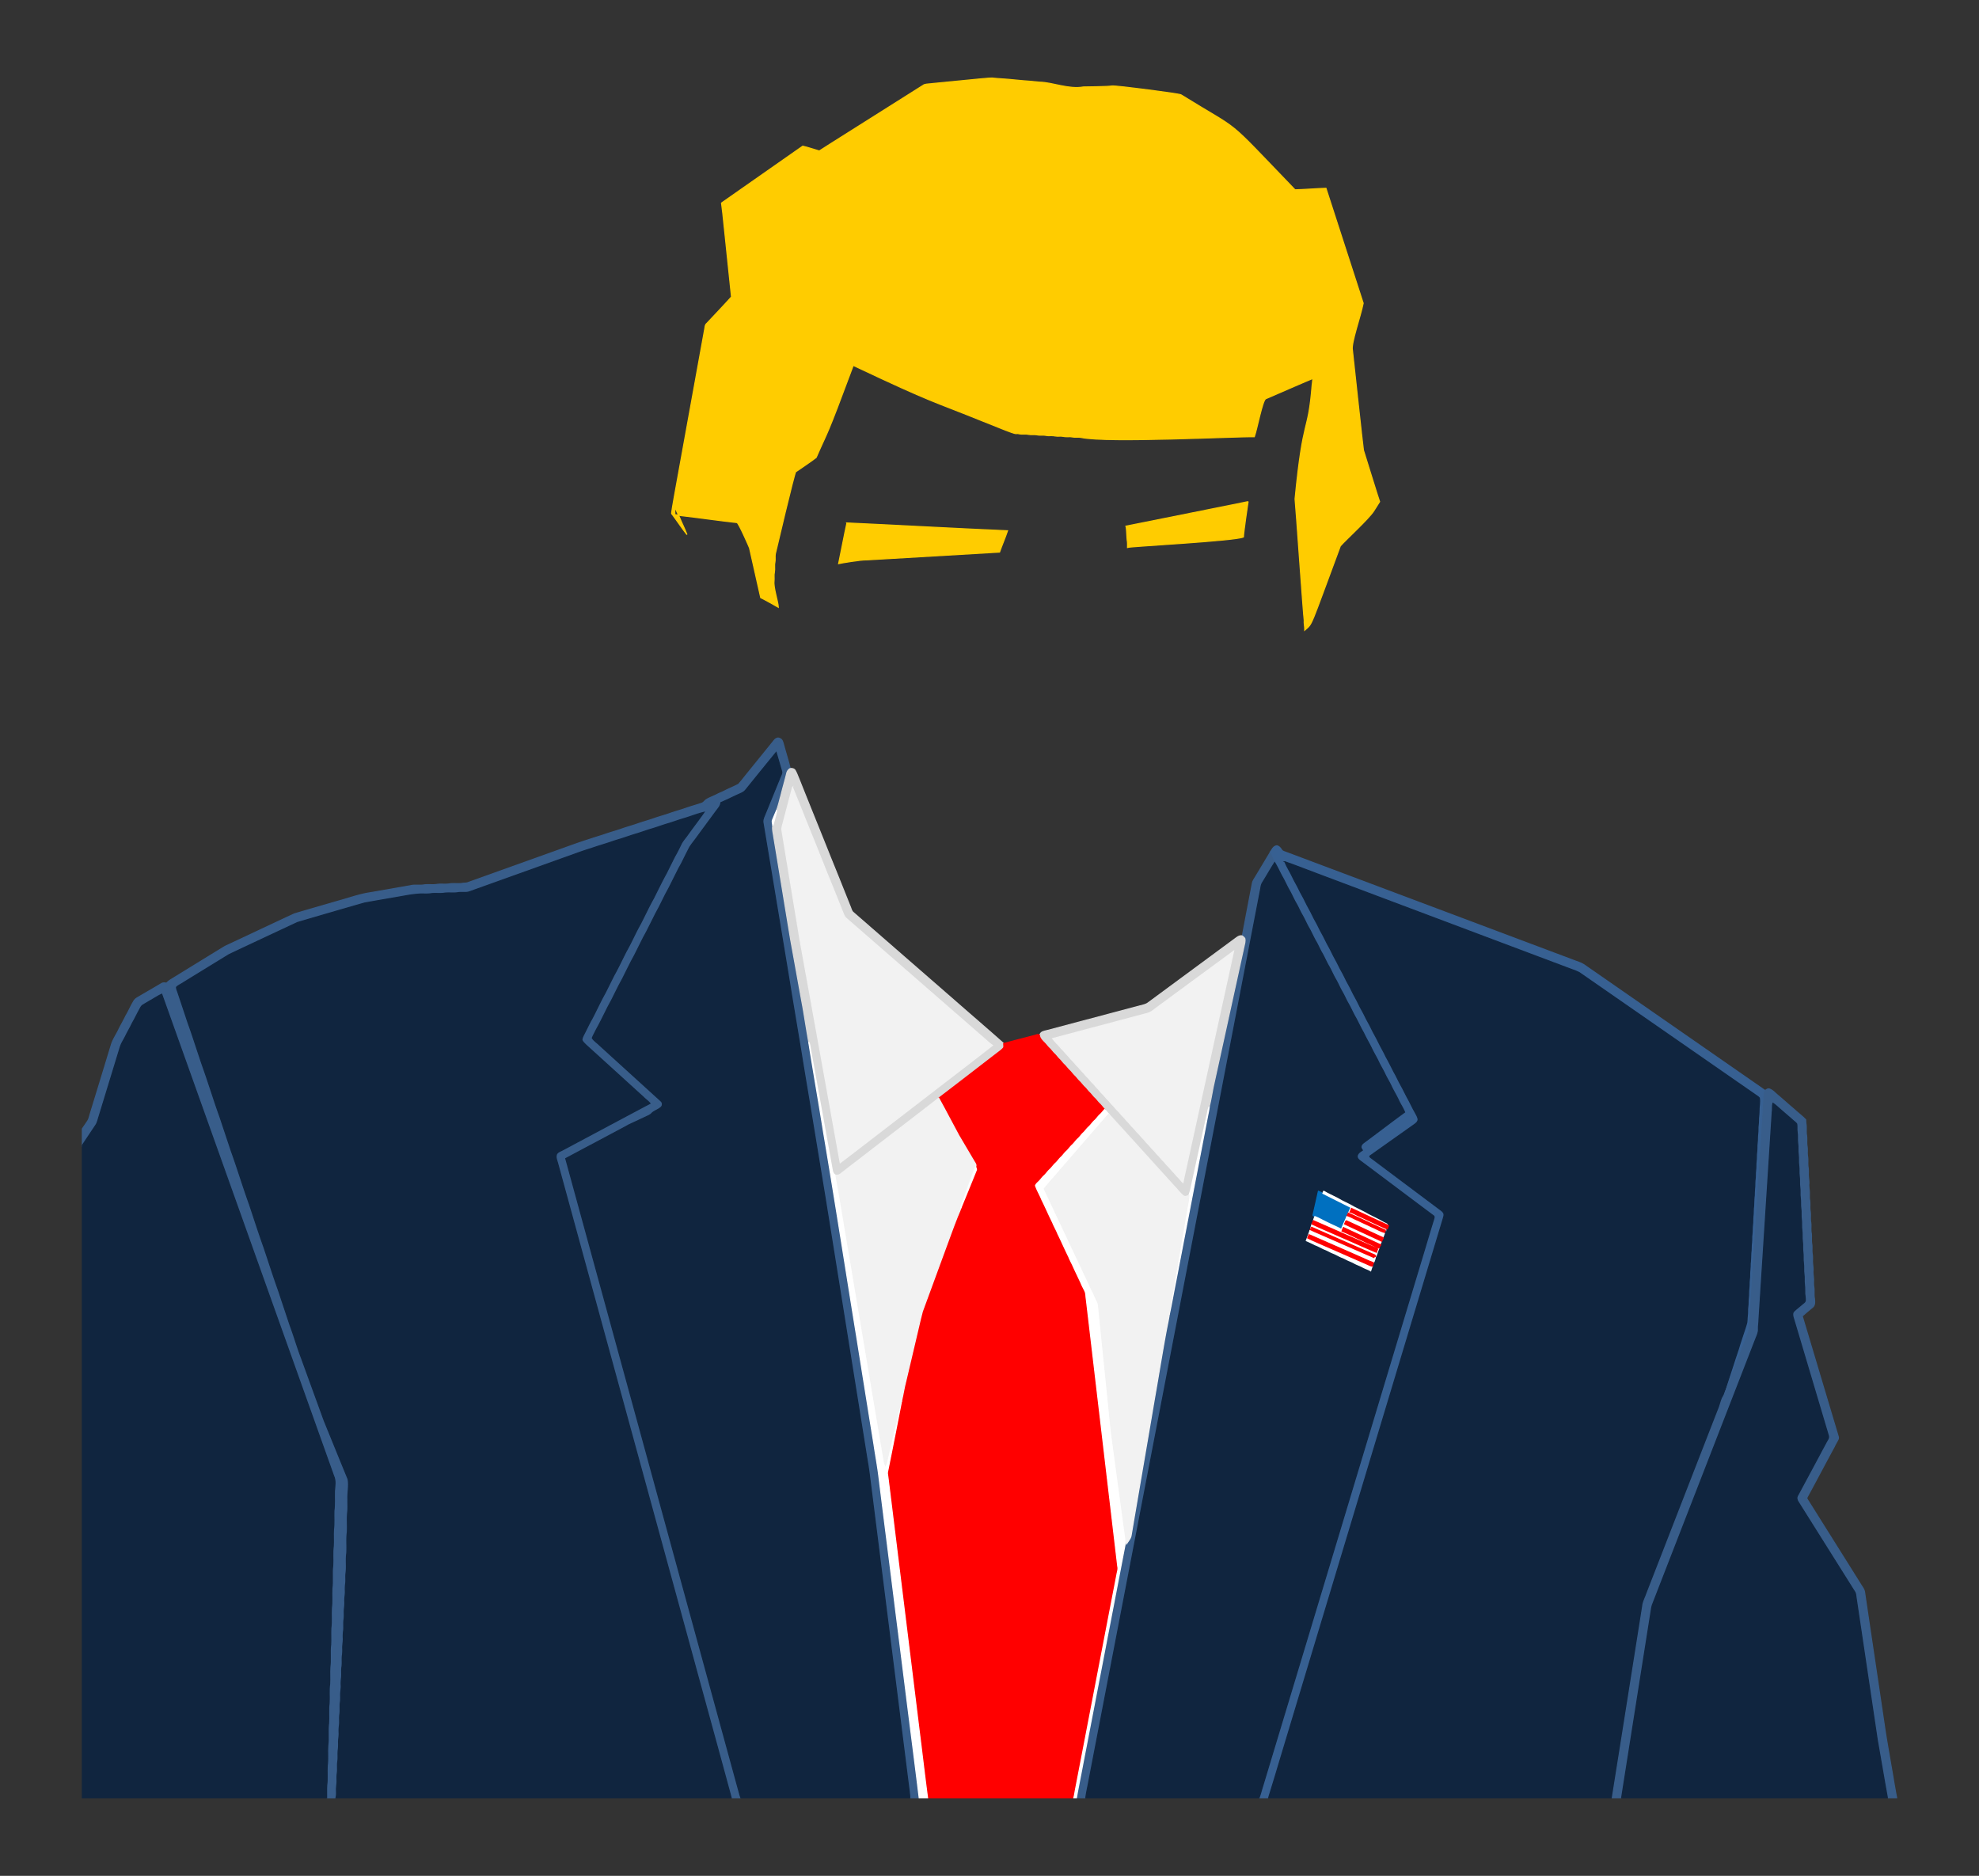 <svg xmlns="http://www.w3.org/2000/svg" viewBox="0 0 1841.115 1745.234"><rect x="0" y="0" width="1841.115" height="1745.234" fill="#333333" stroke="none"/><path fill="#FC0" stroke="#FC0" d="M924.206 72.645c.882-.065 26.394 2.292 26.637 2.355.831-.007 15.808 1.295 16.44 1.451 11.698.166 27.265 6.978 40.577 4.453.484-.02 23.137-.19 26.632-.919 3.673-.493 62.711 7.174 64.182 8.225 59.5 36.878 38.033 17.666 106.113 88.368 4.769.063 25.379-1.445 28.779-1.402.384 1.197 33.828 104.217 34.639 106.939-2.544 12.801-11.38 37.203-10.033 43.531.052.489 9.946 92.217 10.28 93.222.831 2.719 14.41 46.462 15.023 47.892-1.852 2.833-3.583 5.739-5.411 8.582-4.751 7.522-26.904 27.624-31.139 32.681-29.121 78.235-25.526 71.525-33.058 78.257.068-3.128-.788-6.179-.537-9.317-.565-2.205-8.126-111.12-8.505-112.727 7.72-79.835 12.143-59.043 15.922-106.195.435-1.987.213-4.062.832-6.015-2.511.889-41.849 18.002-44.019 18.944-3.087 1.348-8.173 28.757-10.632 35.355-15.149-.453-136.152 5.86-160.808.725-2.137-.517-4.337-.193-6.494-.276-1.305-.024-2.548-.474-3.834-.493-2.171-.087-4.371.237-6.498-.271-2.587-.546-5.251.126-7.833-.411-2.137-.513-4.332-.193-6.494-.276-1.305-.024-2.548-.474-3.839-.493-2.166-.087-4.366.237-6.494-.276-2.587-.542-5.251.131-7.833-.406-2.833-.687-5.783.126-8.607-.561-6.062-1.406 5.338 4.175-33.72-11.74-47.983-19.444-44.572-15.939-120.686-51.915-26.177 70.427-22.639 58.525-34.489 85.684-1.44 1.395-18.49 13.007-19.022 13.35-1.169.567-18.87 75.815-18.964 76.299-.493 2.587.145 5.251-.382 7.838-.701 3.017.102 6.15-.484 9.187-.628 2.751-.048 5.589-.348 8.375-.737 6.115 3.841 19.32 3.989 24.292-1.857-1.117-14.271-8.004-16.367-8.916-3.418-15.405-6.948-30.79-10.405-46.186-.436-1.257-10.023-23.129-11.638-23.654-17.648-1.958-35.229-4.569-52.873-6.6-2.47-.839-1.168.44-4.956-7.76-.097 2.297-.019 4.598-.024 6.9 1.363.464 3.559.073 4.008 1.852 2.282 5.652 5.096 11.087 7.262 16.788-4.854-6.121-9.095-12.726-13.795-18.973-1.01-1.715-3.215 13.082 30.476-173.225.213-1.494.343-3.206 1.649-4.192.291-.25 22.859-24.24 23.098-24.853-3.94-36.724-8.608-84.463-9.245-87.294 25.22-17.571 50.387-35.229 75.554-52.873 5.188 1.204 10.236 3.051 15.385 4.463 2.15-1.542 62.998-39.761 97.521-61.639 2.611-.841 5.411-.653 8.094-1.093 50.102-4.764 50.812-5.225 56.374-5.057z"/><path fill="#FC0" stroke="#FC0" d="M1161.144 466.697c-.183.767-4.387 29.685-4.352 32.889-7.161 3.58-105.213 8.715-107.844 9.704-.039-2.166.208-4.366-.271-6.494-.291-1.286-.488-11.464-1.161-13.268 37.036-7.508 102.087-20.349 113.628-22.831zM787.917 486.54c43.815 2 106.3 5.489 149.426 7.272-2.253 6.682-5.082 13.156-7.437 19.805-.705-.013-123.669 7.282-123.669 7.282-4.998-.272-24.641 3.106-26.023 3.457 2.669-12.586 4.923-25.264 7.703-37.816z"/><path fill="#385D8A" stroke="#385D8A" d="M720.278 688.776c1.199-1.552 3.346-2.804 5.237-1.61 2.142.682 2.688 3.07 3.269 4.971 2.065 7.654 4.477 15.211 6.407 22.904-1.794.919-2.935 2.703-3.331 4.647-1.663 6.803-3.655 13.519-5.314 20.327-1.33 4.598-2.301 9.298-4.028 13.78-1.223 2.983-2.577 5.909-3.757 8.911-.851 1.702.048 3.534.174 5.304-.619 3.505.43 6.987.885 10.449 5.362 32.091 10.526 64.221 15.854 96.317 3.883 21.139 7.611 42.303 11.498 63.442 1.775 10.458 3.365 20.956 5.246 31.39 4.395 27.884 9.327 55.682 13.751 83.557 10.86 64.288 20.811 128.717 31.274 193.068a42256.1 42256.1 0 0015.695 97.941c1.48 10.067 3.389 20.076 4.598 30.186 5.154 41.848 10.555 83.663 15.729 125.511 5.386 42.221 10.575 84.466 15.956 126.681 1.92 15.357 3.888 30.703 5.735 46.065h-8.708c-.203-4.245-.962-8.432-1.422-12.649-11.6-91.907-23.107-183.824-34.707-275.73-1.127-9.211-2.243-18.427-3.887-27.56-10.995-68.916-22.092-137.807-33.111-206.718-3.801-23.422-7.446-46.872-11.43-70.265-4.415-27.256-9.013-54.483-13.543-81.719-5.101-31.844-10.647-63.621-15.748-95.466-7.707-45.876-15.144-91.796-22.875-137.662-.242-3.09 1.46-5.875 2.534-8.665 4.492-10.99 9.013-21.971 13.461-32.981.672-1.823 2.094-3.68 1.417-5.701-1.765-5.783-3.273-11.643-5.072-17.416-9.661 11.672-19.075 23.567-28.653 35.311-1.262 1.407-2.978 2.282-4.68 3.036-6.087 2.616-11.948 5.744-18.059 8.302-.271 3.423-2.925 5.865-4.801 8.51-5.309 7.258-10.657 14.486-15.995 21.72-2.601 3.81-5.638 7.306-8.167 11.16-2.244 4.245-4.303 8.592-6.474 12.876-1.509 3.249-3.481 6.257-5.009 9.501-2.519 5.053-5.024 10.11-7.572 15.153-4.589 7.983-8.133 16.517-12.712 24.51-3.868 7.437-7.32 15.095-11.459 22.392-2.693 5.367-5.362 10.753-8.06 16.12-4.076 7.195-7.495 14.733-11.285 22.077-4.806 8.408-8.553 17.378-13.364 25.791-3.67 7.132-7.006 14.448-10.971 21.429-1.199 2.606-2.732 5.062-3.771 7.746 1.808 2.916 4.951 4.656 7.277 7.127 18.809 17.136 37.671 34.214 56.465 51.364 1.098.904 1.765 2.335 1.402 3.771-.169 1.794-1.804 2.795-3.177 3.675-2.253 1.455-4.946 2.282-6.764 4.347-1.47 1.605-3.602 2.248-5.488 3.211-2.804 1.436-5.759 2.553-8.549 4.023-3.264 1.547-6.658 2.848-9.738 4.767-18.722 9.931-37.381 19.984-56.122 29.881 23.784 86.637 47.428 173.317 71.174 259.968 29.548 108.081 59.154 216.147 88.701 324.227 1.093 3.486 1.774 7.093 3.036 10.536h-8.998c-11.74-43.381-23.716-86.704-35.534-130.066-41.94-153.236-83.861-306.482-125.797-459.723-.701-2.93-2.374-6.034-1.131-9.047 1.025-1.948 3.273-2.674 5.106-3.631 27.28-14.51 54.502-29.122 81.811-43.589-1.828-2.224-4.294-3.771-6.262-5.846-17.75-16.096-35.442-32.255-53.206-48.332-1.402-1.494-3.128-2.843-3.883-4.792.106-2.142 1.233-4.037 2.152-5.913 2.393-4.555 4.473-9.274 7.074-13.717 4.197-7.944 7.852-16.169 12.286-23.987a6298.328 6298.328 0 008.21-16.449c4.178-7.412 7.736-15.149 11.619-22.716 4.753-8.302 8.447-17.165 13.195-25.472 4.076-7.872 7.751-15.956 12.107-23.683 3.873-7.712 7.606-15.492 11.774-23.049 2.674-5.377 5.338-10.763 8.06-16.116 2.055-3.505 3.825-7.166 5.604-10.811 1.523-3.298 4.057-5.938 6.121-8.877 5.029-7.074 10.362-13.925 15.342-21.028-5.904 1.426-11.566 3.655-17.353 5.454-5.062 1.412-9.98 3.269-14.994 4.835-5.058 1.412-9.975 3.269-14.984 4.83-5.062 1.417-9.98 3.278-14.989 4.835-5.062 1.417-9.98 3.273-14.994 4.84a160.212 160.212 0 00-8.457 2.679c-6.291 2.166-12.707 3.941-18.973 6.175-8.756 2.587-17.242 5.971-25.868 8.945-29.059 10.434-58.128 20.84-87.197 31.25-3.588 1.373-7.475.285-11.179.933-4.308.667-8.674-.14-12.978.532-4.037.58-8.128-.15-12.165.435-3.119.474-6.266.203-9.4.247-4.913.232-9.791.924-14.631 1.813-12.605 2.282-25.259 4.308-37.85 6.658-20.738 5.967-41.476 11.957-62.166 18.084-21.188 9.907-42.385 19.815-63.539 29.799-14.863 9.143-29.756 18.253-44.614 27.406-1.504.909-3.157 1.658-4.356 2.983 0 1.649.822 3.162 1.296 4.724a9709.274 9709.274 0 019.549 28.648c3.757 10.265 7.001 20.714 10.526 31.066 2.63 8.229 5.706 16.304 8.341 24.538 3.554 10.468 6.851 21.033 10.642 31.424 3.525 10.642 7.098 21.27 10.623 31.917 5.851 16.256 10.845 32.816 16.696 49.072 4.54 13.5 8.868 27.082 13.659 40.495 4.473 13.258 8.698 26.598 13.418 39.769 3.646 11.005 7.335 22 10.99 33.005 3.651 9.738 6.498 19.757 10.193 29.48 7.132 19.621 14.269 39.242 21.405 58.863 7.412 18.195 14.805 36.399 22.276 54.565 1.17 6.286-.445 12.673-.14 19.007-.077 3.535.155 7.079-.087 10.618-.875 6.571-.087 13.219-.484 19.824-.899 6.557-.034 13.19-.527 19.776-.89 5.995.164 12.083-.662 18.088-.464 3.278.116 6.605-.343 9.893-.324 2.277-.406 4.584-.295 6.895.164 3.08-.629 6.107-.522 9.192.077 2.156.063 4.332-.247 6.489-.546 3.684.126 7.427-.484 11.121-.532 3.414.077 6.88-.392 10.309a36.91 36.91 0 00-.29 6.895c.164 3.075-.629 6.107-.522 9.187.077 2.161.063 4.332-.247 6.489-.546 3.685.126 7.432-.484 11.121-.532 3.414.077 6.88-.387 10.309-.324 2.277-.406 4.584-.295 6.895.164 3.075-.629 6.102-.522 9.187.077 2.156.068 4.332-.247 6.489-.551 3.684.126 7.432-.484 11.121-.532 3.414.077 6.88-.387 10.304-.324 2.277-.406 4.589-.295 6.9.164 3.075-.624 6.102-.522 9.187.077 2.156.063 4.332-.247 6.489-.546 3.684.131 7.427-.484 11.121-.532 3.414.073 6.88-.387 10.309-.324 2.277-.406 4.579-.295 6.89.164 3.08-.624 6.112-.527 9.196.058 2.413.213 4.879-.45 7.248h-8.708c.073-3.863-.16-7.731.082-11.585.856-6.092.097-12.262.484-18.374.885-6.242.044-12.552.522-18.809.933-6.784-.218-13.664.716-20.438.479-6.266-.363-12.581.522-18.814.382-5.962-.367-11.962.484-17.895.305-5.14-.131-10.294.174-15.429 1.006-7.069-.208-14.249.793-21.313.309-5.14-.135-10.299.174-15.429.856-6.097.102-12.262.484-18.374.856-6.097.102-12.262.484-18.379 1.001-7.069-.208-14.249.793-21.313.372-5.962-.363-11.962.484-17.89.309-5.14-.135-10.299.174-15.434.793-5.783.203-11.633.416-17.441.832-6.097.305-12.252.484-18.374.372-4.719 1.339-9.743-.769-14.196-53.337-149.363-106.596-298.756-159.918-448.124-3.452 1.538-6.542 3.762-9.864 5.56-2.505 1.542-5.135 2.877-7.615 4.468-1.576.914-2.219 2.693-3.065 4.207-2.369 4.134-4.289 8.505-6.716 12.605-1.997 4.357-4.579 8.399-6.595 12.746-1.542 3.133-3.646 6.005-4.647 9.395-6.503 21.362-13.065 42.709-19.578 64.071-1.054 2.94-1.47 6.17-3.269 8.8-4.182 6.218-8.331 12.46-12.489 18.698v-15.352c1.663-2.34 3.249-4.734 4.845-7.117 1.397-1.997 1.745-4.453 2.48-6.721 6.61-21.594 13.244-43.183 19.795-64.796 1.567-4.714 4.424-8.824 6.571-13.268 2.089-4.444 4.709-8.602 6.764-13.06 2.519-4.187 4.41-8.708 6.905-12.905.817-1.673 2.103-3.104 3.728-4.018 7.495-4.448 15.076-8.747 22.551-13.219 1.393-.89 3.104-.74 4.632-.358a18.883 18.883 0 013.916-3.196c16.889-10.333 33.711-20.782 50.624-31.08 21.531-10.028 42.98-20.24 64.525-30.229 13.326-3.989 26.724-7.756 40.069-11.687 10.207-2.713 20.172-6.498 30.665-8.017 12.364-2.103 24.713-4.308 37.066-6.465 4.042-1.064 8.244-.092 12.335-.72 4.129-.706 8.355.16 12.484-.542 3.713-.575 7.49.145 11.203-.425 4.134-.696 8.355.14 12.494-.527 1.697-.295 3.496-.058 5.13-.706 33.334-11.957 66.682-23.871 100.011-35.843 8.805-3.075 17.706-5.894 26.598-8.698 5.546-1.982 11.242-3.491 16.802-5.449 4.705-1.673 9.554-2.911 14.264-4.589 5.067-1.804 10.28-3.157 15.352-4.961 4.826-1.721 9.796-2.993 14.622-4.709 5.072-1.804 10.284-3.157 15.352-4.961 4.714-1.683 9.559-2.93 14.283-4.574 1.866-.503 2.838-2.345 4.366-3.37 3.298-2.031 7.011-3.235 10.425-5.048 2.258-1.185 4.69-1.997 6.929-3.22 4.197-2.137 8.626-3.849 12.746-6.112 2.587-2.911 4.956-6.015 7.403-9.042a18909.423 18909.423 0 0025.734-31.799z"/><path fill="#10253F" stroke="#10253F" d="M693.409 735.397c9.578-11.745 18.992-23.639 28.653-35.311 1.799 5.773 3.307 11.633 5.072 17.416.677 2.021-.745 3.878-1.417 5.701-4.448 11.01-8.969 21.99-13.461 32.981-1.073 2.79-2.775 5.575-2.534 8.665 7.731 45.866 15.168 91.786 22.875 137.662 5.101 31.844 10.647 63.621 15.748 95.466 4.531 27.237 9.129 54.463 13.543 81.719 3.984 23.393 7.63 46.843 11.43 70.265 11.019 68.911 22.116 137.802 33.111 206.718 1.644 9.134 2.761 18.349 3.887 27.56 11.6 91.907 23.107 183.823 34.707 275.73.459 4.216 1.219 8.403 1.422 12.649H689.246c-1.262-3.443-1.944-7.05-3.036-10.536-29.548-108.081-59.153-216.147-88.701-324.227-23.745-86.651-47.389-173.331-71.174-259.968 18.741-9.898 37.4-19.95 56.122-29.881 3.08-1.92 6.474-3.22 9.738-4.767 2.79-1.47 5.744-2.587 8.549-4.023 1.886-.962 4.018-1.605 5.488-3.211 1.818-2.065 4.511-2.891 6.764-4.347 1.373-.88 3.008-1.881 3.177-3.675.363-1.436-.305-2.867-1.402-3.771-18.794-17.15-37.656-34.228-56.465-51.364-2.326-2.471-5.469-4.211-7.277-7.127 1.04-2.684 2.572-5.14 3.771-7.746 3.965-6.982 7.301-14.298 10.971-21.429 4.811-8.413 8.558-17.382 13.364-25.791 3.791-7.345 7.209-14.883 11.285-22.077 2.698-5.367 5.367-10.753 8.06-16.12 4.139-7.296 7.591-14.955 11.459-22.392 4.579-7.993 8.123-16.527 12.712-24.51 2.548-5.043 5.053-10.101 7.572-15.153 1.528-3.244 3.501-6.252 5.009-9.501 2.171-4.284 4.231-8.631 6.474-12.876 2.529-3.854 5.565-7.349 8.167-11.16 5.338-7.233 10.686-14.462 15.995-21.72 1.876-2.645 4.531-5.087 4.801-8.51 6.112-2.558 11.972-5.686 18.059-8.302 1.702-.755 3.419-1.63 4.681-3.037z"/><path fill="#D9D9D9" stroke="#D9D9D9" d="M735.189 715.041c1.721-.218 3.742.188 4.622 1.857 1.509 2.654 2.49 5.57 3.704 8.37 9.69 24.422 19.65 48.739 29.354 73.151 6.194 15.139 12.233 30.336 18.301 45.523.701 1.634 1.054 3.549 2.432 4.801 31.535 27.459 63.065 54.932 94.605 82.386 15.153 13.282 30.462 26.4 45.533 39.774.082 1.243.3 2.538.019 3.791-.991 1.286-2.239 2.35-3.535 3.317-18.973 14.559-37.835 29.258-56.881 43.724-14.109 11.048-28.373 21.898-42.559 32.84-15.84 12.209-31.685 24.413-47.525 36.612-1.494 1.46-3.399 2.452-5.531 2.355-1.934-.721-3.022-2.621-3.38-4.55a57594.916 57594.916 0 00-20.042-110.986c-.687-2.79-.517-5.812-1.891-8.399-1.881-10.434-3.472-20.931-5.246-31.39-3.887-21.139-7.615-42.303-11.498-63.442-5.328-32.096-10.492-64.226-15.854-96.317-.455-3.462-1.504-6.943-.885-10.449 1.228-3.269 1.813-6.716 2.872-10.028.425-1.364.58-2.78.711-4.187 1.726-4.482 2.698-9.182 4.028-13.78 1.659-6.808 3.651-13.524 5.314-20.327.397-1.943 1.538-3.728 3.332-4.646m2.094 17.547c-3.177 12.32-6.498 24.606-9.733 36.912-.261 1.059-.208 2.166-.063 3.254 5.759 34.286 11.218 68.626 17 102.912 3.056 16.483 5.933 33 8.964 49.493 9.375 52.196 18.906 104.367 28.223 156.577 4.874-3.602 9.607-7.403 14.457-11.043 28.204-21.768 56.451-43.468 84.669-65.217 14.148-10.961 28.45-21.744 42.491-32.831-3.24-2.248-5.962-5.154-9.018-7.64-42.385-36.907-84.76-73.828-127.15-110.735-2.007-1.813-2.659-4.555-3.684-6.948-4.917-12.17-9.661-24.418-14.718-36.535-6.421-16.116-12.866-32.222-19.404-48.289-4.041-9.961-7.9-19.998-12.034-29.91z"/><path fill="#F2F2F2" stroke="#F2F2F2" d="M737.283 732.588c4.134 9.912 7.993 19.95 12.035 29.91 6.537 16.067 12.982 32.173 19.404 48.289 5.058 12.117 9.801 24.364 14.718 36.535 1.025 2.393 1.678 5.135 3.684 6.948 42.39 36.907 84.765 73.828 127.15 110.735 3.056 2.485 5.778 5.391 9.018 7.64-14.041 11.087-28.344 21.87-42.491 32.831-28.218 21.749-56.465 43.449-84.669 65.217-4.85 3.641-9.583 7.441-14.457 11.043-9.317-52.21-18.847-104.382-28.223-156.577-3.032-16.493-5.909-33.01-8.964-49.493-5.783-34.286-11.242-68.626-17-102.912-.145-1.088-.198-2.195.063-3.254 3.233-12.306 6.555-24.592 9.732-36.912z"/><path fill="#FFF" stroke="#FFF" d="M718.759 762.706c1.18-3.003 2.534-5.928 3.757-8.911-.131 1.407-.285 2.824-.711 4.187-1.059 3.312-1.644 6.76-2.872 10.028-.125-1.77-1.025-3.602-.174-5.304z"/><path fill="#10253F" stroke="#10253F" d="M637.543 761.226c5.788-1.799 11.45-4.028 17.353-5.454-4.98 7.103-10.313 13.954-15.342 21.028-2.065 2.94-4.598 5.58-6.121 8.877-1.779 3.646-3.549 7.306-5.604 10.811-2.722 5.353-5.386 10.739-8.06 16.116-4.168 7.557-7.901 15.337-11.774 23.049-4.357 7.727-8.031 15.811-12.107 23.683-4.748 8.307-8.442 17.17-13.195 25.472-3.883 7.567-7.441 15.303-11.619 22.716a6629.973 6629.973 0 01-8.21 16.449c-4.434 7.818-8.089 16.043-12.286 23.987-2.601 4.444-4.68 9.163-7.074 13.717-.919 1.876-2.045 3.771-2.152 5.913.754 1.949 2.48 3.298 3.883 4.792 17.764 16.077 35.456 32.236 53.206 48.332 1.968 2.074 4.434 3.622 6.262 5.846-27.309 14.467-54.531 29.079-81.811 43.589-1.833.957-4.081 1.683-5.106 3.631-1.243 3.012.43 6.116 1.131 9.047 41.935 153.241 83.856 306.487 125.797 459.723 11.817 43.362 23.794 86.685 35.534 130.066H312.571c.662-2.369.508-4.835.45-7.248-.097-3.085.691-6.116.527-9.196-.111-2.311-.029-4.613.295-6.89.459-3.428-.145-6.895.387-10.309.614-3.694-.063-7.437.484-11.121.309-2.156.324-4.332.247-6.489-.102-3.085.687-6.112.522-9.187-.111-2.311-.029-4.622.295-6.9.464-3.423-.145-6.89.387-10.304.609-3.689-.068-7.436.484-11.121.314-2.156.324-4.332.247-6.489-.106-3.085.687-6.112.522-9.187-.111-2.311-.029-4.618.295-6.895.464-3.428-.145-6.895.387-10.309.609-3.689-.063-7.436.484-11.121.309-2.156.324-4.327.247-6.489-.106-3.08.687-6.112.522-9.187a36.91 36.91 0 01.29-6.895c.469-3.428-.14-6.895.392-10.309.609-3.694-.063-7.436.484-11.121.309-2.156.324-4.332.247-6.489-.106-3.085.687-6.112.522-9.192-.111-2.311-.029-4.618.295-6.895.459-3.288-.121-6.615.343-9.893.827-6.005-.227-12.093.662-18.088.493-6.586-.372-13.219.527-19.776.396-6.605-.392-13.253.484-19.824.242-3.539.01-7.083.087-10.618-.305-6.334 1.31-12.721.14-19.007-7.47-18.166-14.863-36.37-22.276-54.565-7.137-19.621-14.273-39.242-21.405-58.863-3.694-9.724-6.542-19.742-10.193-29.48-3.655-11.005-7.345-22-10.99-33.005-4.719-13.171-8.945-26.511-13.418-39.769-4.792-13.413-9.119-26.995-13.659-40.495-5.851-16.256-10.845-32.816-16.696-49.072-3.525-10.647-7.098-21.275-10.623-31.917-3.791-10.391-7.088-20.956-10.642-31.424-2.635-8.234-5.71-16.309-8.341-24.538-3.525-10.352-6.769-20.801-10.526-31.066a10225.73 10225.73 0 00-9.549-28.648c-.474-1.562-1.296-3.075-1.296-4.724 1.199-1.325 2.853-2.074 4.356-2.983 14.858-9.153 29.751-18.262 44.614-27.406 21.154-9.985 42.351-19.892 63.539-29.799 20.69-6.126 41.428-12.117 62.166-18.084 12.591-2.35 25.244-4.376 37.85-6.658 4.84-.89 9.719-1.581 14.631-1.813 3.133-.044 6.281.227 9.4-.247 4.037-.585 8.128.145 12.165-.435 4.303-.672 8.669.135 12.978-.532 3.704-.648 7.591.44 11.179-.933 29.069-10.41 58.138-20.815 87.197-31.25 8.626-2.974 17.112-6.358 25.868-8.945 6.266-2.234 12.683-4.008 18.973-6.175a161.15 161.15 0 018.457-2.679c5.014-1.567 9.931-3.423 14.994-4.84 5.009-1.557 9.927-3.418 14.989-4.835 5.009-1.562 9.927-3.418 14.984-4.83 5.011-1.562 9.929-3.419 14.991-4.831z"/><path fill="#376092" stroke="#376092" d="M1181.751 792.989c1.455-2.413 2.843-5.618 5.976-6.087 2.079.237 3.467 1.973 4.506 3.631.88 1.717 3.027 1.881 4.622 2.621 89.054 33.426 178.075 66.938 267.134 100.344 3.167 1.325 6.619 2.089 9.511 4.023 56.185 39.059 112.437 78.016 168.602 117.093-1.015 2.534-.793 5.29-1.064 7.954l-13.316 208.599c-.073 2.756-.184 5.565-.982 8.229-7.325 18.78-14.622 37.574-21.927 56.364-.546 1.62-1.247 3.191-2.195 4.627 1.151-4.376 2.833-8.587 4.023-12.949 3.631-10.642 6.856-21.405 10.512-32.038 1.905-6.639 4.303-13.123 6.368-19.713.658-2.451 1.784-4.825 1.779-7.403 0-2.761.58-5.483.493-8.239-.135-2.761.537-5.469.484-8.215-.116-2.925.595-5.792.484-8.708-.126-2.92.59-5.792.484-8.708-.082-2.432.488-4.816.484-7.233-.116-3.892.648-7.736.537-11.624.464-3.186.363-6.402.556-9.598.537-3.269.16-6.6.672-9.864.334-2.625-.019-5.28.387-7.891.435-2.862.082-5.773.532-8.626.392-2.621.039-5.275.387-7.891.503-3.273.121-6.6.672-9.864.184-3.206.077-6.416.556-9.598-.126-3.897.648-7.736.537-11.624-.015-2.427.551-4.811.484-7.233-.121-2.92.595-5.792.484-8.703-.135-2.761.542-5.474.484-8.22-.116-2.925.595-5.792.484-8.708-.126-2.92.59-5.792.484-8.708-.063-2.756.6-5.464.484-8.215-.121-2.92.59-5.792.484-8.708-.077-2.596.556-5.14.484-7.727-.15-4.294 1.054-8.578.324-12.862-1.117-1.354-2.703-2.185-4.1-3.186-54.521-37.821-109.014-75.699-163.54-113.51-3.665-1.857-7.649-2.969-11.445-4.511-76.27-28.639-152.501-57.379-228.766-86.027-11.213-4.091-22.276-8.592-33.542-12.533 1.866 4.869 4.864 9.182 7.03 13.916 1.837 4.028 4.26 7.751 6.126 11.764 1.804 3.907 4.168 7.528 5.962 11.445 1.953 4.236 4.492 8.171 6.45 12.412 1.794 3.912 4.153 7.528 5.962 11.44 1.804 3.907 4.163 7.528 5.967 11.44 1.949 4.24 4.487 8.171 6.44 12.417 1.799 3.912 4.158 7.528 5.967 11.44 1.808 3.907 4.163 7.528 5.967 11.445 1.949 4.236 4.482 8.167 6.44 12.407 1.915 4.124 4.39 7.959 6.291 12.093 1.794 3.912 4.149 7.528 5.962 11.44 1.808 3.907 4.163 7.528 5.967 11.445 1.837 4.023 4.25 7.751 6.126 11.764 2.418 5.077 5.367 9.878 7.727 14.994 2.592 4.443 4.734 9.119 7.132 13.669 2.461 4.1 4.284 8.539 6.634 12.707 2.026 3.385 3.539 7.045 5.454 10.497 2.853 4.826 4.961 10.052 7.843 14.863.948 1.871 2.195 3.689 2.495 5.817.188 2.21-1.654 3.82-3.288 4.975-13.93 9.767-27.735 19.727-41.655 29.499-.053.459.13.817.561 1.073 21.323 15.912 42.569 31.936 63.882 47.868 1.707 1.315 3.863 2.485 4.56 4.685.319 1.774-.43 3.515-.89 5.203-50.194 166.591-100.369 333.187-150.582 499.773-3.849 12.799-7.644 25.617-11.624 38.377h-8.998c1.46-3.588 2.272-7.393 3.481-11.058 49.623-164.429 99.14-328.888 148.764-493.313 3.428-11.271 6.697-22.59 10.236-33.822.281-1.146.962-2.727-.396-3.423-22.783-17.025-45.499-34.146-68.282-51.166-1.441-1.093-2.872-2.804-2.359-4.734.575-2.393 2.858-3.684 4.738-4.966-.657-1.103-1.625-2.306-1.243-3.66.314-1.692 1.702-2.828 3.022-3.781 12.557-9.25 24.887-18.809 37.502-27.972-1.513-3.912-3.994-7.33-5.705-11.145-2.099-4.574-4.811-8.819-6.924-13.384-1.755-3.805-4.057-7.316-5.802-11.116-1.75-3.805-4.052-7.32-5.807-11.121-1.997-4.352-4.593-8.389-6.605-12.736-2.35-4.845-5.154-9.453-7.408-14.346-2.592-4.443-4.734-9.124-7.132-13.669-2.645-4.405-4.555-9.197-7.156-13.621-1.973-3.423-3.462-7.103-5.454-10.512-2.306-3.917-4.008-8.157-6.286-12.083-2.359-4.028-4.105-8.375-6.46-12.393-2.282-3.936-3.984-8.171-6.286-12.093-2.06-3.51-3.573-7.306-5.628-10.812-2.306-3.921-4.008-8.157-6.286-12.088-2.364-4.028-4.105-8.375-6.46-12.397-2.06-3.51-3.573-7.306-5.628-10.812-2.248-3.82-3.921-7.944-6.112-11.783-2.606-4.429-4.511-9.221-7.156-13.621-2.205-4.144-4.12-8.442-6.561-12.455-1.516-3.126-3.262-6.163-4.132-9.547z"/><path fill="#385D8A" stroke="#385D8A" d="M1167.807 816.217c4.656-7.741 9.293-15.487 13.945-23.228.87 3.385 2.616 6.421 4.124 9.549-3.883 6.102-7.441 12.412-11.256 18.557-1.107 1.654-1.422 3.641-1.712 5.57-53.564 278.129-107.109 556.257-160.658 834.386-.774 3.839-1.596 7.673-2.089 11.566h-8.742c1.837-10.647 4.066-21.226 6.025-31.849 13.084-67.692 26.066-135.404 39.131-203.101.242-1.243.542-2.466.846-3.68.218.735.469 1.489.716 2.263 1.499-2.548 3.747-4.796 4.192-7.833 7.224-42.69 14.602-85.355 21.836-128.045 3.694-20.869 6.992-41.805 10.874-62.64.928-4.884 2.036-9.728 2.741-14.651 2.258-10.328 4.004-20.762 6.107-31.124 9.883-51.499 19.829-102.984 29.731-154.484.547-2.625 1.117-5.246 1.388-7.91 1.557-5.797 2.292-11.769 3.53-17.634 9.535-43.628 19.142-87.241 28.687-130.869.561-2.606 1.489-5.299.861-7.973-.604-.928-1.484-1.615-2.326-2.282 3.051-16.507 6.358-32.971 9.438-49.469.43-1.904 1.643-3.471 2.611-5.119z"/><path fill="#10253F" stroke="#10253F" d="M1195.362 801.75c11.266 3.941 22.329 8.442 33.542 12.533 76.265 28.648 152.496 57.389 228.766 86.027 3.796 1.542 7.78 2.654 11.445 4.511 54.526 37.811 109.019 75.69 163.54 113.51 1.397 1.001 2.983 1.833 4.1 3.186.73 4.284-.474 8.568-.324 12.862.073 2.587-.561 5.13-.484 7.727.106 2.916-.604 5.788-.484 8.708.116 2.751-.546 5.459-.484 8.215.106 2.916-.609 5.788-.484 8.708.111 2.916-.6 5.783-.484 8.708.058 2.746-.619 5.459-.484 8.22.111 2.911-.604 5.783-.484 8.703.068 2.422-.498 4.806-.484 7.233.111 3.888-.662 7.727-.537 11.624-.479 3.182-.372 6.392-.556 9.598-.551 3.264-.169 6.59-.672 9.864-.348 2.616.005 5.27-.387 7.891-.45 2.853-.097 5.763-.532 8.626-.406 2.611-.053 5.266-.387 7.891-.512 3.264-.135 6.595-.672 9.864-.193 3.196-.092 6.411-.556 9.598.111 3.888-.653 7.731-.537 11.624.005 2.418-.566 4.801-.484 7.233.106 2.916-.609 5.788-.484 8.708.111 2.916-.599 5.783-.484 8.708.053 2.746-.619 5.454-.484 8.215.087 2.756-.493 5.478-.493 8.239.005 2.577-1.122 4.951-1.779 7.403-2.065 6.59-4.463 13.074-6.368 19.713-3.655 10.633-6.88 21.396-10.512 32.038-1.189 4.361-2.872 8.573-4.023 12.949-1.678 3.675-2.374 7.703-4.037 11.392-22.218 56.944-44.3 113.941-66.503 170.889-1.339 4.018-3.554 7.78-3.907 12.078-9.356 59.299-18.76 118.587-28.208 177.871H1180.26c3.979-12.76 7.775-25.578 11.624-38.377 50.213-166.586 100.388-333.182 150.582-499.773.459-1.688 1.209-3.428.89-5.203-.696-2.2-2.853-3.37-4.56-4.685-21.313-15.932-42.559-31.956-63.882-47.868-.43-.256-.614-.614-.561-1.073 13.92-9.772 27.725-19.732 41.655-29.499 1.634-1.156 3.476-2.766 3.288-4.975-.3-2.128-1.547-3.946-2.495-5.817-2.882-4.811-4.99-10.038-7.843-14.863-1.915-3.452-3.428-7.112-5.454-10.497-2.35-4.168-4.173-8.607-6.634-12.707-2.398-4.55-4.54-9.226-7.132-13.669-2.359-5.116-5.309-9.917-7.727-14.994-1.876-4.013-4.289-7.741-6.126-11.764-1.803-3.917-4.158-7.538-5.967-11.445-1.813-3.912-4.168-7.528-5.962-11.44-1.9-4.134-4.376-7.968-6.291-12.093-1.958-4.24-4.492-8.171-6.44-12.407-1.803-3.917-4.158-7.538-5.967-11.445-1.808-3.912-4.168-7.528-5.967-11.44-1.953-4.245-4.492-8.176-6.44-12.417-1.803-3.912-4.163-7.533-5.967-11.44-1.808-3.912-4.168-7.528-5.962-11.44-1.958-4.24-4.497-8.176-6.45-12.412-1.794-3.917-4.158-7.538-5.962-11.445-1.866-4.013-4.289-7.736-6.126-11.764-2.158-4.733-5.156-9.046-7.022-13.915z"/><path fill="#10253F" stroke="#10253F" d="M1174.619 821.095c3.815-6.146 7.374-12.455 11.256-18.557 2.442 4.013 4.356 8.312 6.561 12.455 2.645 4.4 4.55 9.192 7.156 13.621 2.19 3.839 3.863 7.964 6.112 11.783 2.055 3.505 3.568 7.301 5.628 10.812 2.355 4.023 4.095 8.37 6.46 12.397 2.277 3.931 3.979 8.167 6.286 12.088 2.055 3.505 3.568 7.301 5.628 10.812 2.302 3.921 4.004 8.157 6.286 12.093 2.355 4.018 4.1 8.365 6.46 12.393 2.277 3.926 3.979 8.167 6.286 12.083 1.992 3.409 3.481 7.088 5.454 10.512 2.601 4.424 4.511 9.216 7.156 13.621 2.398 4.545 4.54 9.226 7.132 13.669 2.253 4.893 5.058 9.501 7.408 14.346 2.011 4.347 4.608 8.384 6.605 12.736 1.755 3.8 4.057 7.316 5.807 11.121 1.745 3.8 4.047 7.311 5.802 11.116 2.113 4.564 4.826 8.81 6.924 13.384 1.712 3.815 4.192 7.233 5.705 11.145-12.615 9.163-24.945 18.722-37.502 27.972-1.32.953-2.708 2.089-3.022 3.781-.382 1.354.585 2.558 1.243 3.66-1.881 1.281-4.163 2.572-4.738 4.966-.513 1.929.919 3.641 2.359 4.734 22.783 17.02 45.499 34.141 68.282 51.166 1.359.696.677 2.277.396 3.423-3.539 11.232-6.808 22.551-10.236 33.822-49.623 164.425-99.14 328.883-148.764 493.313-1.209 3.665-2.021 7.47-3.481 11.058H1010.16c.493-3.892 1.315-7.727 2.089-11.566 53.549-278.129 107.094-556.257 160.658-834.386.291-1.932.605-3.919 1.712-5.573m51.94 287.185c-1.518 7.316-3.365 14.559-4.951 21.855-.396 1.064.88 1.388 1.625 1.726-.474 1.252-1.001 2.505-1.271 3.834-.575.972-1.141 1.978-1.349 3.114-.314 1.209-.769 2.379-1.025 3.617l-.155.339-.116.276c-.261.609-.455 1.257-.638 1.91-1.049 3.138-2.229 6.228-3.375 9.332 2.771 1.204 5.517 2.471 8.21 3.863 3.085 1.107 5.889 2.848 8.897 4.153 2.519.885 4.782 2.355 7.248 3.385 2.979 1.068 5.633 2.838 8.573 4.008 1.368.484 2.659 1.175 3.965 1.842 2.451 1.334 5.14 2.156 7.577 3.544 2.538 1.431 5.343 2.287 7.896 3.708 2.418 1.349 5.125 2.089 7.499 3.554.464-1.451.909-2.911 1.494-4.313l.179-.542.13-.358c.319-.774.6-1.552.73-2.364 1.078-1.455 1.446-3.399 1.895-5.135l.184-.295c1.291-2.626 1.91-5.531 3.148-8.191a45.721 45.721 0 011.533-2.94 55.172 55.172 0 00-.551-.295c.716-.957.89-2.176 1.146-3.302l.343.213c.469-1.011 1.006-1.978 1.465-2.983-.126-.116-.372-.353-.498-.474.667-1.185 1.107-2.476 1.509-3.762l.097-.551c.024-.102.082-.3.111-.397.256-.691.522-1.373.788-2.045l.363.165.155-1.847 1.272.406c.416-.996.754-2.016 1.122-3.022l-.972-.503c-.285-1.562-2.364-1.615-3.481-2.437-4.666-2.688-9.535-5-14.341-7.422-4.289-2.625-8.935-4.589-13.369-6.943-4.869-3.022-10.304-5.009-15.163-8.031-4.327-2.316-8.892-4.197-13.065-6.779a32.906 32.906 0 00-.682 2.06c-1.367-.711-2.736-1.407-4.152-1.973z"/><path fill="#D9D9D9" stroke="#D9D9D9" d="M1150.719 872.126c1.441-1.054 3.22-1.91 5.038-1.32.841.667 1.721 1.354 2.326 2.282.629 2.674-.3 5.367-.861 7.973-9.545 43.628-19.152 87.241-28.687 130.869-1.238 5.865-1.973 11.836-3.53 17.634-1.272 2.543-1.451 5.425-2.123 8.157-4.917 22.184-9.733 44.387-14.621 66.576-.454 2.717-1.354 5.319-2.186 7.944-1.557.421-3.365 1.538-4.893.474-3.235-2.398-5.536-5.764-8.341-8.592-20.433-22.493-40.76-45.078-61.252-67.513-1.373-1.402-2.524-3.003-3.897-4.395-1.813-1.683-3.138-3.796-4.966-5.454-1.687-1.552-2.906-3.525-4.589-5.072-1.789-1.625-3.09-3.68-4.84-5.328-1.576-1.499-2.746-3.36-4.347-4.83-1.871-1.697-3.22-3.863-5.082-5.56-1.683-1.557-2.916-3.52-4.593-5.077-1.576-1.504-2.751-3.365-4.352-4.835-1.866-1.702-3.215-3.868-5.077-5.56-1.683-1.557-2.916-3.515-4.589-5.072-1.581-1.504-2.751-3.37-4.357-4.84-1.794-1.615-3.075-3.684-4.835-5.319-1.862-1.702-3.22-3.854-5.072-5.56-1.716-1.837-3.762-3.781-3.921-6.45.662-1.102 1.165-2.461 2.403-3.046 1.629-.822 3.457-1.098 5.212-1.567 28.658-7.596 57.306-15.231 85.969-22.822 2.524-.706 5.251-1.107 7.398-2.732 27.529-20.359 55.143-40.604 82.665-60.965m-73.306 64.506c-3.269 2.253-6.165 5.367-10.168 6.266-29.311 7.78-58.622 15.56-87.928 23.354 1.33 1.557 2.514 3.24 3.999 4.666 2.2 2.002 3.8 4.555 6.054 6.518 1.692 2.002 3.423 3.97 5.261 5.851 1.673 2.335 3.984 4.095 5.71 6.392.764.986 1.654 1.876 2.568 2.746 1.499 1.412 2.592 3.186 4.105 4.598 1.688 1.542 2.896 3.53 4.589 5.077 1.886 1.673 3.196 3.878 5.082 5.56 1.61 1.46 2.766 3.341 4.352 4.835 1.687 1.547 2.901 3.525 4.593 5.077 1.876 1.678 3.191 3.878 5.077 5.56 1.692 1.542 2.896 3.525 4.593 5.077 1.581 1.484 2.732 3.37 4.352 4.835 1.881 1.678 3.191 3.878 5.082 5.56 1.688 1.542 2.896 3.525 4.589 5.077 1.581 1.484 2.732 3.37 4.352 4.84 1.881 1.673 3.196 3.873 5.077 5.556 1.687 1.542 2.901 3.525 4.593 5.077 1.581 1.489 2.732 3.365 4.347 4.835 1.886 1.678 3.201 3.873 5.082 5.56 1.692 1.542 2.896 3.525 4.593 5.077 1.581 1.484 2.732 3.37 4.352 4.84 1.881 1.673 3.191 3.873 5.077 5.556 1.615 1.46 2.766 3.341 4.352 4.835 1.765 1.63 3.032 3.713 4.835 5.314 1.692 1.499 2.809 3.535 4.555 4.99.58-3.689 1.547-7.301 2.321-10.952 14.907-68.079 29.867-136.149 44.788-204.223-23.492 17.108-46.788 34.481-70.234 51.646z"/><path fill="#F2F2F2" stroke="#F2F2F2" d="M1077.413 936.632c23.446-17.165 46.742-34.538 70.231-51.644-14.921 68.074-29.881 136.144-44.788 204.223-.774 3.651-1.741 7.262-2.321 10.952-1.745-1.455-2.862-3.491-4.555-4.99-1.803-1.6-3.07-3.684-4.835-5.314-1.586-1.494-2.737-3.375-4.352-4.835-1.886-1.683-3.196-3.883-5.077-5.556-1.62-1.47-2.771-3.356-4.352-4.84-1.697-1.552-2.901-3.535-4.593-5.077-1.881-1.688-3.196-3.883-5.082-5.56-1.615-1.47-2.766-3.346-4.347-4.835-1.692-1.552-2.906-3.535-4.593-5.077-1.881-1.683-3.196-3.883-5.077-5.556-1.62-1.47-2.771-3.356-4.352-4.84-1.692-1.552-2.901-3.535-4.589-5.077-1.891-1.683-3.201-3.883-5.082-5.56-1.62-1.465-2.771-3.351-4.352-4.835-1.697-1.552-2.901-3.535-4.593-5.077-1.886-1.683-3.201-3.883-5.077-5.56-1.692-1.552-2.906-3.53-4.593-5.077-1.586-1.494-2.742-3.375-4.352-4.835-1.886-1.683-3.196-3.887-5.082-5.56-1.692-1.547-2.901-3.535-4.589-5.077-1.513-1.412-2.606-3.186-4.105-4.598-.914-.87-1.804-1.76-2.568-2.746-1.726-2.297-4.037-4.057-5.71-6.392-1.837-1.881-3.568-3.849-5.261-5.851-2.253-1.963-3.854-4.516-6.054-6.518-1.484-1.426-2.669-3.109-3.999-4.666 29.306-7.794 58.617-15.574 87.928-23.354 4.006-.901 6.902-4.015 10.171-6.268z"/><path fill="#10253F" stroke="#10253F" d="M140.579 930.568c3.322-1.799 6.411-4.023 9.864-5.56 53.322 149.368 106.582 298.76 159.918 448.124 2.108 4.453 1.141 9.477.769 14.196-.179 6.121.348 12.277-.484 18.374-.213 5.807.377 11.658-.416 17.441-.309 5.135.135 10.294-.174 15.434-.846 5.928-.111 11.928-.484 17.89-1.001 7.064.208 14.244-.793 21.313-.382 6.116.372 12.281-.484 18.379-.382 6.112.372 12.276-.484 18.374-.309 5.13.135 10.289-.174 15.429-1.001 7.064.213 14.244-.793 21.313-.305 5.135.131 10.289-.174 15.429-.851 5.933-.102 11.933-.484 17.895-.885 6.233-.044 12.547-.522 18.814-.933 6.774.218 13.655-.716 20.438-.479 6.257.363 12.567-.522 18.809-.387 6.112.372 12.281-.484 18.374-.242 3.854-.01 7.722-.082 11.585H76.605v-607.06c4.158-6.237 8.307-12.48 12.489-18.698 1.799-2.63 2.215-5.86 3.269-8.8 6.513-21.362 13.074-42.709 19.578-64.071 1.001-3.389 3.104-6.262 4.647-9.395 2.016-4.347 4.598-8.389 6.595-12.746 2.427-4.1 4.347-8.471 6.716-12.605.846-1.513 1.489-3.293 3.065-4.207 2.481-1.592 5.111-2.926 7.615-4.469z"/><path fill="red" stroke="red" d="M962.462 963.346c1.499-.28 3.394-1.634 4.613-.092.16 2.669 2.205 4.613 3.921 6.45 1.852 1.707 3.211 3.858 5.072 5.56 1.76 1.634 3.041 3.704 4.835 5.319 1.605 1.47 2.775 3.336 4.357 4.84 1.673 1.557 2.906 3.515 4.589 5.072 1.862 1.692 3.211 3.858 5.077 5.56 1.6 1.47 2.775 3.331 4.352 4.835 1.678 1.557 2.911 3.52 4.593 5.077 1.862 1.697 3.211 3.863 5.082 5.56 1.6 1.47 2.771 3.331 4.347 4.83 1.75 1.649 3.051 3.704 4.84 5.328 1.683 1.547 2.901 3.52 4.589 5.072 1.828 1.658 3.153 3.771 4.966 5.454-1.422 1.557-2.664 3.283-4.245 4.7-1.886 1.678-3.191 3.878-5.067 5.561-2.069 1.823-3.505 4.216-5.565 6.044-1.886 1.678-3.196 3.873-5.077 5.556-1.779 1.62-3.027 3.723-4.83 5.324-1.992 1.736-3.37 4.032-5.324 5.807-2.069 1.823-3.505 4.216-5.57 6.044-1.804 1.596-3.056 3.689-4.826 5.319-1.886 1.673-3.196 3.873-5.072 5.556-2.07 1.823-3.505 4.216-5.565 6.044-1.958 1.76-3.331 4.057-5.314 5.797-1.813 1.591-3.061 3.699-4.835 5.324-1.141 1.146-2.5 2.2-3.056 3.786 1.586 4.613 4.211 8.795 6 13.335 3.491 6.91 6.479 14.056 9.965 20.97 1.383 3.646 3.486 6.963 4.874 10.608 3.53 7.03 6.586 14.273 10.115 21.304.919 2.374 2.089 4.642 3.249 6.914 2.625 5.855 5.44 11.633 8.162 17.45 1.02 2.727 2.553 5.222 3.742 7.876.957 2.224.716 4.69 1.151 7.035 9.762 82.943 19.505 165.88 29.277 248.818.682 2.558-.416 5.077-.798 7.601-12.963 67.156-25.829 134.326-38.826 201.472-.334 2.065-.667 4.134-1.238 6.16H862.925c-2.829-21.231-5.246-42.511-7.959-63.752-9.284-75.617-18.654-151.225-27.943-226.842-.469-3.573-.846-7.156-1.393-10.715-.193-1.422.285-2.79.532-4.153 4.323-21.27 8.481-42.569 12.625-63.868 1.455-6.054 2.287-12.243 3.902-18.258 4.458-19.191 9.1-38.343 13.534-57.538.633-2.447 1.18-4.917 1.862-7.345 7.069-19.336 14.23-38.643 21.289-57.983 3.8-10.081 7.306-20.269 11.334-30.259 1.02-2.659 2.335-5.203 3.196-7.925a5011.531 5011.531 0 0014.298-35.045c.638-1.17-.193-2.321-.561-3.404 1.006-1.886-.585-3.535-1.465-5.072-4.685-8.026-9.501-15.98-14.182-24.007-6.305-11.527-12.257-23.243-18.649-34.716 19.046-14.467 37.908-29.166 56.881-43.724 1.296-.967 2.543-2.031 3.535-3.317.28-1.252.063-2.548-.019-3.791 9.543-2.634 19.151-5.022 28.72-7.556z"/><path fill="#FFF" stroke="#FFF" d="M752.417 969.608c1.373 2.587 1.204 5.609 1.891 8.399a58518.45 58518.45 0 0120.042 110.986c.358 1.929 1.446 3.829 3.38 4.55 4.095 22.198 7.601 44.498 11.363 66.754 3.554 20.4 6.861 40.848 10.289 61.271 3.868 22.044 7.354 44.155 11.155 66.213 3.965 22.875 7.553 45.818 11.575 68.683.334 2.335.609 4.724 1.615 6.9.991-1.905 1.252-4.047 1.765-6.097 3.878-16.14 7.577-32.328 11.488-48.458.343-1.924.836-3.825 1.808-5.522-4.144 21.299-8.302 42.598-12.625 63.868-.247 1.364-.725 2.732-.532 4.153.546 3.559.924 7.141 1.393 10.715 9.288 75.617 18.659 151.225 27.943 226.842 2.713 21.241 5.13 42.521 7.959 63.752h-7.77c-1.847-15.361-3.815-30.708-5.735-46.065-5.382-42.216-10.57-84.461-15.956-126.681-5.174-41.848-10.575-83.663-15.729-125.511-1.209-10.11-3.119-20.119-4.598-30.186a42256.1 42256.1 0 01-15.695-97.941c-10.463-64.351-20.414-128.78-31.274-193.068-4.425-27.876-9.357-55.673-13.752-83.557z"/><path fill="#385D8A" stroke="#385D8A" d="M1642.103 1014.613c1.175-.716 2.384-1.886 3.892-1.484 2.809.938 4.888 3.191 7.055 5.12 5.522 4.613 10.816 9.487 16.338 14.109 3.423 3.22 7.267 5.976 10.497 9.409.014 1.47.073 2.949.343 4.414.508 3.225-.121 6.518.416 9.748.643 3.486-.111 7.064.542 10.555.508 3.066-.097 6.199.425 9.269.624 3.355-.068 6.789.484 10.159.353 1.973.285 3.989.261 6-.155 3.24.778 6.416.488 9.67-.251 2.921.595 5.778.503 8.703-.029 2.156-.145 4.342.256 6.489.527 3.225-.111 6.518.426 9.748.643 3.486-.111 7.064.542 10.56.527 3.225-.116 6.518.426 9.748.643 3.491-.111 7.064.542 10.56.508 3.061-.097 6.194.426 9.264.353 1.978.285 3.994.261 6.005-.155 3.24.778 6.416.488 9.67-.251 2.921.595 5.778.503 8.703-.019 2.021-.145 4.066.198 6.083.653 3.622-.14 7.34.6 10.966.266 2.655.667 5.87-1.455 7.925-3.341 2.771-6.706 5.522-9.907 8.447 10.976 36.694 21.923 73.393 32.918 110.077.372 1.46 1.238 3.041.454 4.535-1.015 2.302-2.48 4.376-3.481 6.697-8.423 15.473-16.585 31.09-25.012 46.563-.324.735-.967 1.639-.305 2.408 16.517 26.356 33.087 52.689 49.604 79.055 1.417 2.495 3.568 4.772 3.859 7.756 6.213 42.1 12.523 84.185 18.756 126.28 1.62 10.947 3.631 21.831 5.454 32.749 1.915 10.671 3.53 21.405 5.609 32.043h-8.611c-3.317-17.948-6.218-35.978-9.438-53.946-6.624-44.039-13.103-88.097-19.669-132.14-.324-1.74-.266-3.607-1.112-5.188-17.537-27.913-35.099-55.817-52.621-83.735-1.189-1.717-1.939-3.984-.856-5.933 9.085-16.739 17.963-33.595 27.009-50.353.885-1.697 2.466-3.462 1.823-5.502-10.71-36.032-21.463-72.059-32.183-108.085-.667-2.084-1.494-4.332-.798-6.508.571-1.286 1.746-2.142 2.771-3.046 2.505-2.181 5.101-4.26 7.649-6.392 1.62-1.223.953-3.506.885-5.217-.725-3.771-.058-7.615-.638-11.387-.503-3.235.058-6.518-.435-9.748-.571-3.37.015-6.789-.484-10.154-.58-3.505.039-7.064-.532-10.56-.508-3.235.058-6.518-.435-9.748-.58-3.501.039-7.064-.532-10.56-.513-3.37.077-6.793-.484-10.154-.503-3.235.063-6.523-.435-9.748-.556-3.341.01-6.74-.532-10.076-.508-3.235.063-6.518-.435-9.748-.58-3.501.039-7.064-.532-10.56-.508-3.235.063-6.518-.435-9.748-.575-3.37.019-6.789-.484-10.154-.58-3.505.043-7.064-.532-10.56-.513-3.375.082-6.793-.484-10.154-.464-2.587.048-5.232-.387-7.799-.807-1.291-2.147-2.098-3.244-3.09-3.631-3.143-7.199-6.349-10.869-9.433-2.679-2.258-5.145-4.777-8.026-6.76-.783 2.814-.169 5.768-.677 8.631-4.11 64.24-8.2 128.48-12.31 192.72.015 2.916-.629 5.792-.484 8.723.184 2.848-.996 5.498-2.074 8.06-32.246 82.991-64.501 165.982-96.737 248.973-.566 1.712-.778 3.505-1.025 5.295a161759.58 161759.58 0 00-27.454 173.786h-8.694c9.448-59.284 18.852-118.573 28.208-177.871.353-4.298 2.567-8.06 3.907-12.078 22.203-56.948 44.285-113.946 66.503-170.889 1.663-3.689 2.36-7.717 4.037-11.392.948-1.436 1.649-3.007 2.195-4.627 7.306-18.79 14.602-37.584 21.927-56.364.798-2.664.909-5.473.982-8.229l13.316-208.599c.267-2.666.044-5.422 1.06-7.956z"/><path fill="#F2F2F2" stroke="#F2F2F2" d="M830.785 1054.576c14.186-10.942 28.45-21.792 42.559-32.84 6.392 11.474 12.344 23.189 18.649 34.716 4.68 8.026 9.496 15.98 14.182 24.007.88 1.537 2.471 3.186 1.465 5.072-3.776 9.699-7.209 19.529-10.831 29.287-.953 3.061-2.669 5.908-2.906 9.163-.861 2.722-2.176 5.265-3.196 7.925-4.028 9.99-7.533 20.177-11.334 30.259-7.059 19.341-14.22 38.647-21.289 57.983-.682 2.427-1.228 4.898-1.862 7.345-4.434 19.196-9.076 38.348-13.534 57.538-1.615 6.015-2.447 12.204-3.902 18.258-.972 1.697-1.465 3.597-1.808 5.522-3.912 16.13-7.611 32.318-11.488 48.458-.512 2.05-.774 4.192-1.765 6.097-1.006-2.176-1.281-4.564-1.615-6.9-4.023-22.865-7.611-45.808-11.575-68.683-3.8-22.058-7.287-44.169-11.155-66.213-3.428-20.424-6.735-40.872-10.289-61.271-3.762-22.256-7.267-44.556-11.363-66.754 2.132.097 4.037-.895 5.531-2.355 15.842-12.201 31.686-24.405 47.526-36.614z"/><path fill="#10253F" stroke="#10253F" d="M1649.418 1026.431c2.882 1.982 5.348 4.501 8.026 6.76 3.67 3.085 7.238 6.291 10.869 9.433 1.098.991 2.437 1.799 3.244 3.09.435 2.568-.077 5.212.387 7.799.566 3.36-.029 6.779.484 10.154.575 3.496-.048 7.054.532 10.56.503 3.365-.092 6.784.484 10.154.498 3.23-.073 6.513.435 9.748.571 3.496-.048 7.059.532 10.56.498 3.23-.073 6.513.435 9.748.542 3.336-.024 6.735.532 10.076.498 3.225-.068 6.513.435 9.748.561 3.36-.029 6.784.484 10.154.57 3.496-.048 7.059.532 10.56.493 3.23-.073 6.513.435 9.748.57 3.496-.048 7.054.532 10.56.498 3.365-.087 6.784.484 10.154.493 3.23-.068 6.513.435 9.748.58 3.771-.087 7.615.638 11.387.068 1.712.735 3.994-.885 5.217-2.548 2.132-5.145 4.211-7.649 6.392-1.025.904-2.2 1.76-2.771 3.046-.696 2.176.131 4.424.798 6.508 10.719 36.027 21.473 72.054 32.183 108.085.643 2.04-.938 3.805-1.823 5.502-9.047 16.759-17.924 33.614-27.009 50.353-1.083 1.949-.334 4.216.856 5.933 17.523 27.918 35.084 55.822 52.621 83.735.846 1.581.788 3.448 1.112 5.188 6.566 44.044 13.045 88.102 19.669 132.14 3.22 17.968 6.121 35.998 9.438 53.946h-247.237c9.119-57.935 18.272-115.86 27.454-173.786.247-1.789.459-3.583 1.025-5.295 32.236-82.991 64.492-165.982 96.737-248.973 1.078-2.563 2.258-5.212 2.074-8.06-.145-2.93.498-5.807.484-8.723 4.11-64.24 8.2-128.48 12.31-192.72.509-2.861-.105-5.815.678-8.629z"/><path fill="#FFF" stroke="#FFF" d="M1122.883 1037.721c.672-2.732.851-5.614 2.123-8.157-.271 2.664-.841 5.285-1.388 7.91-9.902 51.499-19.848 102.984-29.731 154.484-2.103 10.362-3.849 20.796-6.107 31.124-.14-4.037 1.16-7.91 1.673-11.875 4.632-27.551 9.409-55.073 14.07-82.619.803-5.459 2.21-10.831 2.553-16.348.832-2.625 1.731-5.227 2.186-7.944 4.888-22.189 9.704-44.392 14.621-66.575zM1023.448 1036.913c1.581-1.417 2.824-3.143 4.245-4.7 1.373 1.392 2.524 2.993 3.897 4.395-2.548 2.379-4.569 5.236-6.934 7.789a64927.423 64927.423 0 01-37.913 43.807c-5.062 5.942-10.323 11.72-15.231 17.798 13.34 28.668 26.985 57.19 40.374 85.839 1.659 3.09 2.853 6.407 4.516 9.506 1.591 2.993 2.722 6.203 4.376 9.172 1.364 2.461 1.262 5.353 1.586 8.075 3.752 37.028 7.514 74.055 11.3 111.078 1.267 10.836 2.901 21.618 4.284 32.444 3.148 22.977 6.189 45.973 9.356 68.949.092.953.106 1.934.116 2.92a70.012 70.012 0 00-.846 3.68c-13.065 67.697-26.047 135.409-39.131 203.101-1.958 10.623-4.187 21.202-6.025 31.849h-2.398c.571-2.026.904-4.095 1.238-6.16 12.997-67.146 25.863-134.316 38.826-201.472.382-2.524 1.48-5.043.798-7.601-9.772-82.938-19.515-165.875-29.277-248.818-.435-2.345-.193-4.811-1.151-7.035-1.19-2.654-2.722-5.149-3.742-7.876-2.722-5.817-5.536-11.595-8.162-17.45-1.16-2.273-2.331-4.54-3.249-6.914-3.53-7.03-6.586-14.273-10.115-21.304-1.388-3.646-3.491-6.963-4.874-10.608-3.486-6.914-6.474-14.061-9.965-20.97-1.789-4.54-4.415-8.723-6-13.335.556-1.586 1.915-2.64 3.056-3.786 1.774-1.625 3.022-3.733 4.835-5.324 1.982-1.741 3.356-4.037 5.314-5.797 2.06-1.828 3.496-4.221 5.565-6.044 1.876-1.683 3.186-3.883 5.072-5.556 1.77-1.63 3.022-3.723 4.826-5.319 2.065-1.828 3.501-4.221 5.57-6.044 1.953-1.775 3.331-4.071 5.324-5.807 1.804-1.6 3.051-3.704 4.83-5.324 1.881-1.683 3.191-3.878 5.077-5.556 2.06-1.828 3.496-4.221 5.565-6.044 1.875-1.68 3.181-3.88 5.067-5.558z"/><path fill="#F2F2F2" stroke="#F2F2F2" d="M1024.656 1044.398c2.365-2.553 4.386-5.411 6.934-7.789 20.491 22.435 40.818 45.02 61.252 67.513 2.804 2.829 5.106 6.194 8.341 8.592 1.528 1.064 3.336-.053 4.893-.474-.343 5.517-1.75 10.889-2.553 16.348-4.661 27.546-9.438 55.068-14.07 82.619-.513 3.965-1.813 7.838-1.673 11.875-.706 4.922-1.813 9.767-2.741 14.651-3.883 20.835-7.18 41.771-10.874 62.64-7.233 42.69-14.612 85.355-21.836 128.045-.445 3.036-2.693 5.285-4.192 7.833-.247-.774-.498-1.528-.716-2.263-.01-.986-.024-1.968-.116-2.92-3.167-22.977-6.208-45.973-9.356-68.949-1.383-10.826-3.017-21.609-4.284-32.444a121393.72 121393.72 0 01-11.3-111.078c-.324-2.722-.222-5.614-1.586-8.075-1.654-2.969-2.785-6.179-4.376-9.172-1.663-3.099-2.858-6.416-4.516-9.506-13.389-28.648-27.033-57.171-40.374-85.839 4.908-6.078 10.168-11.856 15.231-17.798 12.644-14.6 25.283-29.202 37.912-43.809z"/><path fill="#FEFEFE" stroke="#FEFEFE" d="M896.81 1114.818c3.622-9.758 7.055-19.587 10.831-29.287.367 1.083 1.199 2.234.561 3.404a5011.531 5011.531 0 01-14.298 35.045c.237-3.254 1.953-6.102 2.906-9.162z"/><path fill="#0070C0" stroke="#0070C0" d="M1226.559 1108.28c1.417.566 2.785 1.262 4.149 1.973 8.703 4.386 17.445 8.689 26.139 13.103-.812 1.76-1.475 3.593-2.393 5.309-.556 1.054-1.083 2.123-1.504 3.244-1.455 4.037-3.612 7.785-4.99 11.846-5.12-2.669-10.473-4.84-15.589-7.524-3.051-1.451-5.976-3.177-9.139-4.371-.745-.339-2.021-.662-1.625-1.726 1.586-7.295 3.433-14.538 4.952-21.854z"/><path fill="#FFF" stroke="#FFF" d="M1231.389 1108.193c4.173 2.582 8.737 4.463 13.065 6.779 4.859 3.022 10.294 5.009 15.163 8.031 4.434 2.355 9.08 4.318 13.369 6.943 4.806 2.422 9.675 4.734 14.341 7.422 1.117.822 3.196.875 3.481 2.437-11.198-5.067-22.309-10.338-33.455-15.511-.43 1.117-.861 2.239-1.412 3.312 3.21.904 5.981 2.838 9.08 4.028 8.128 3.752 16.174 7.673 24.364 11.29l-.155 1.847-.363-.165c-11.498-5.265-22.914-10.695-34.417-15.942.919-1.716 1.581-3.549 2.393-5.309-8.694-4.415-17.436-8.718-26.139-13.103.206-.7.443-1.392.685-2.059z"/><path fill="red" stroke="red" d="M1257.354 1124.294c11.145 5.174 22.256 10.444 33.455 15.511l.972.503c-.367 1.006-.706 2.026-1.122 3.022l-1.272-.406c-8.191-3.617-16.237-7.538-24.364-11.29-3.099-1.189-5.87-3.123-9.08-4.028.55-1.073.981-2.195 1.411-3.312zM1254.453 1128.665c11.503 5.246 22.919 10.676 34.417 15.942a99.054 99.054 0 00-.788 2.045 9.194 9.194 0 00-.111.397l-.097.551c-4.463-1.141-8.336-3.796-12.615-5.42-3.979-2.055-8.138-3.713-12.112-5.763-3.505-1.281-6.619-3.428-10.197-4.506.42-1.123.947-2.192 1.503-3.246z"/><path fill="#FFF" stroke="#FFF" d="M1223.232 1131.861c3.162 1.194 6.088 2.92 9.139 4.371 5.116 2.684 10.468 4.854 15.589 7.524 1.378-4.062 3.534-7.809 4.99-11.846 3.578 1.078 6.692 3.225 10.197 4.506 3.974 2.05 8.133 3.708 12.112 5.763 4.279 1.625 8.152 4.279 12.615 5.42-.401 1.286-.841 2.577-1.509 3.762-10.961-4.922-21.778-10.154-32.734-15.091a12.223 12.223 0 00-1.426-.513 29.552 29.552 0 01-1.281 2.959c11.319 5.415 22.769 10.57 34.132 15.888-.256 1.127-.43 2.345-1.146 3.302a12875.65 12875.65 0 00-34.165-15.864c-.416 1.112-.875 2.219-1.238 3.365 6.416 2.548 12.484 5.865 18.838 8.568 2.287 1.112 4.535 2.311 6.924 3.23 2.848 1.392 5.662 2.862 8.66 3.936-1.238 2.659-1.857 5.565-3.148 8.191.073-2.079-2.19-2.2-3.583-2.94-18.664-8.181-37.347-16.328-55.982-24.577-.159.15-.474.454-.629.609.256-1.238.711-2.408 1.025-3.617 8.964 4.182 18.113 7.968 27.14 12.025 10.961 4.68 21.768 9.724 32.802 14.235.396-1.098.759-2.2 1.098-3.302-9.622-3.873-19.007-8.365-28.581-12.383-10.352-4.603-20.748-9.1-31.109-13.688.269-1.328.796-2.58 1.27-3.833z"/><path fill="red" stroke="red" d="M1220.611 1138.809c.208-1.136.774-2.142 1.349-3.114 10.362 4.589 20.757 9.085 31.109 13.688 9.574 4.018 18.959 8.51 28.581 12.383a70.129 70.129 0 01-1.098 3.302c-11.034-4.511-21.84-9.554-32.802-14.235-9.026-4.055-18.174-7.841-27.139-12.024zM1252.204 1135.758c.469.135.943.305 1.426.513 10.956 4.937 21.773 10.168 32.734 15.091.126.121.372.358.498.474-.459 1.006-.996 1.973-1.465 2.983l-.343-.213c-11.363-5.319-22.812-10.473-34.132-15.888.484-.967.91-1.954 1.282-2.96zM1220.215 1141.817c18.635 8.249 37.318 16.396 55.982 24.577 1.393.74 3.656.861 3.583 2.94l-.184.295c-.367.498-.72 1.015-1.049 1.552-18.287-7.915-36.496-15.99-54.763-23.929-1.75-.677-3.399-1.567-5.106-2.302.184-.653.377-1.301.638-1.91l.116-.276.155-.339c.154-.154.468-.458.628-.608zM1249.743 1142.044a12729.705 12729.705 0 0134.165 15.864c.14.073.416.222.551.295a45.46 45.46 0 00-1.533 2.94c-2.998-1.073-5.812-2.543-8.66-3.936-2.389-.919-4.637-2.118-6.924-3.23-6.353-2.703-12.422-6.02-18.838-8.568.364-1.145.823-2.253 1.239-3.365z"/><path fill="#FFF" stroke="#FFF" d="M1219.316 1143.04l.116-.276-.116.276zM1218.677 1144.95c1.707.735 3.356 1.625 5.106 2.302 18.267 7.939 36.476 16.014 54.763 23.929.329-.537.682-1.054 1.049-1.552-.45 1.736-.817 3.68-1.895 5.135-4.598-1.538-8.887-3.873-13.369-5.706-14.583-6.344-29.127-12.784-43.7-19.147-.919-.425-1.833-.846-2.8-1.068a31.855 31.855 0 01-1.204 2.935c4.792 2.519 9.888 4.385 14.786 6.687 13.374 5.768 26.661 11.735 40.035 17.503 1.746.653 3.332 1.765 5.212 2.06-.585 1.402-1.03 2.862-1.494 4.313-2.374-1.465-5.082-2.205-7.499-3.554-2.553-1.422-5.357-2.277-7.896-3.708-2.437-1.388-5.125-2.21-7.577-3.544-1.306-.667-2.597-1.359-3.965-1.842-2.94-1.17-5.594-2.94-8.573-4.008-2.466-1.03-4.729-2.5-7.248-3.385-3.007-1.306-5.812-3.046-8.897-4.153-2.693-1.393-5.44-2.659-8.21-3.863 1.147-3.106 2.327-6.196 3.376-9.334zM1287.97 1147.049a9.194 9.194 0 010 0z"/><path fill="red" stroke="red" d="M1217.831 1148.843c.967.222 1.881.643 2.8 1.068 14.573 6.363 29.117 12.804 43.7 19.147 4.482 1.833 8.771 4.168 13.369 5.706-.13.812-.411 1.591-.73 2.364l-.13.358-.179.542c-1.881-.295-3.467-1.407-5.212-2.06-13.374-5.768-26.661-11.735-40.035-17.503-4.898-2.302-9.994-4.168-14.786-6.687.449-.963.855-1.944 1.203-2.935z"/><path fill="#FFF" stroke="#FFF" d="M1276.84 1177.486a51.444 51.444 0 000 0z"/></svg>